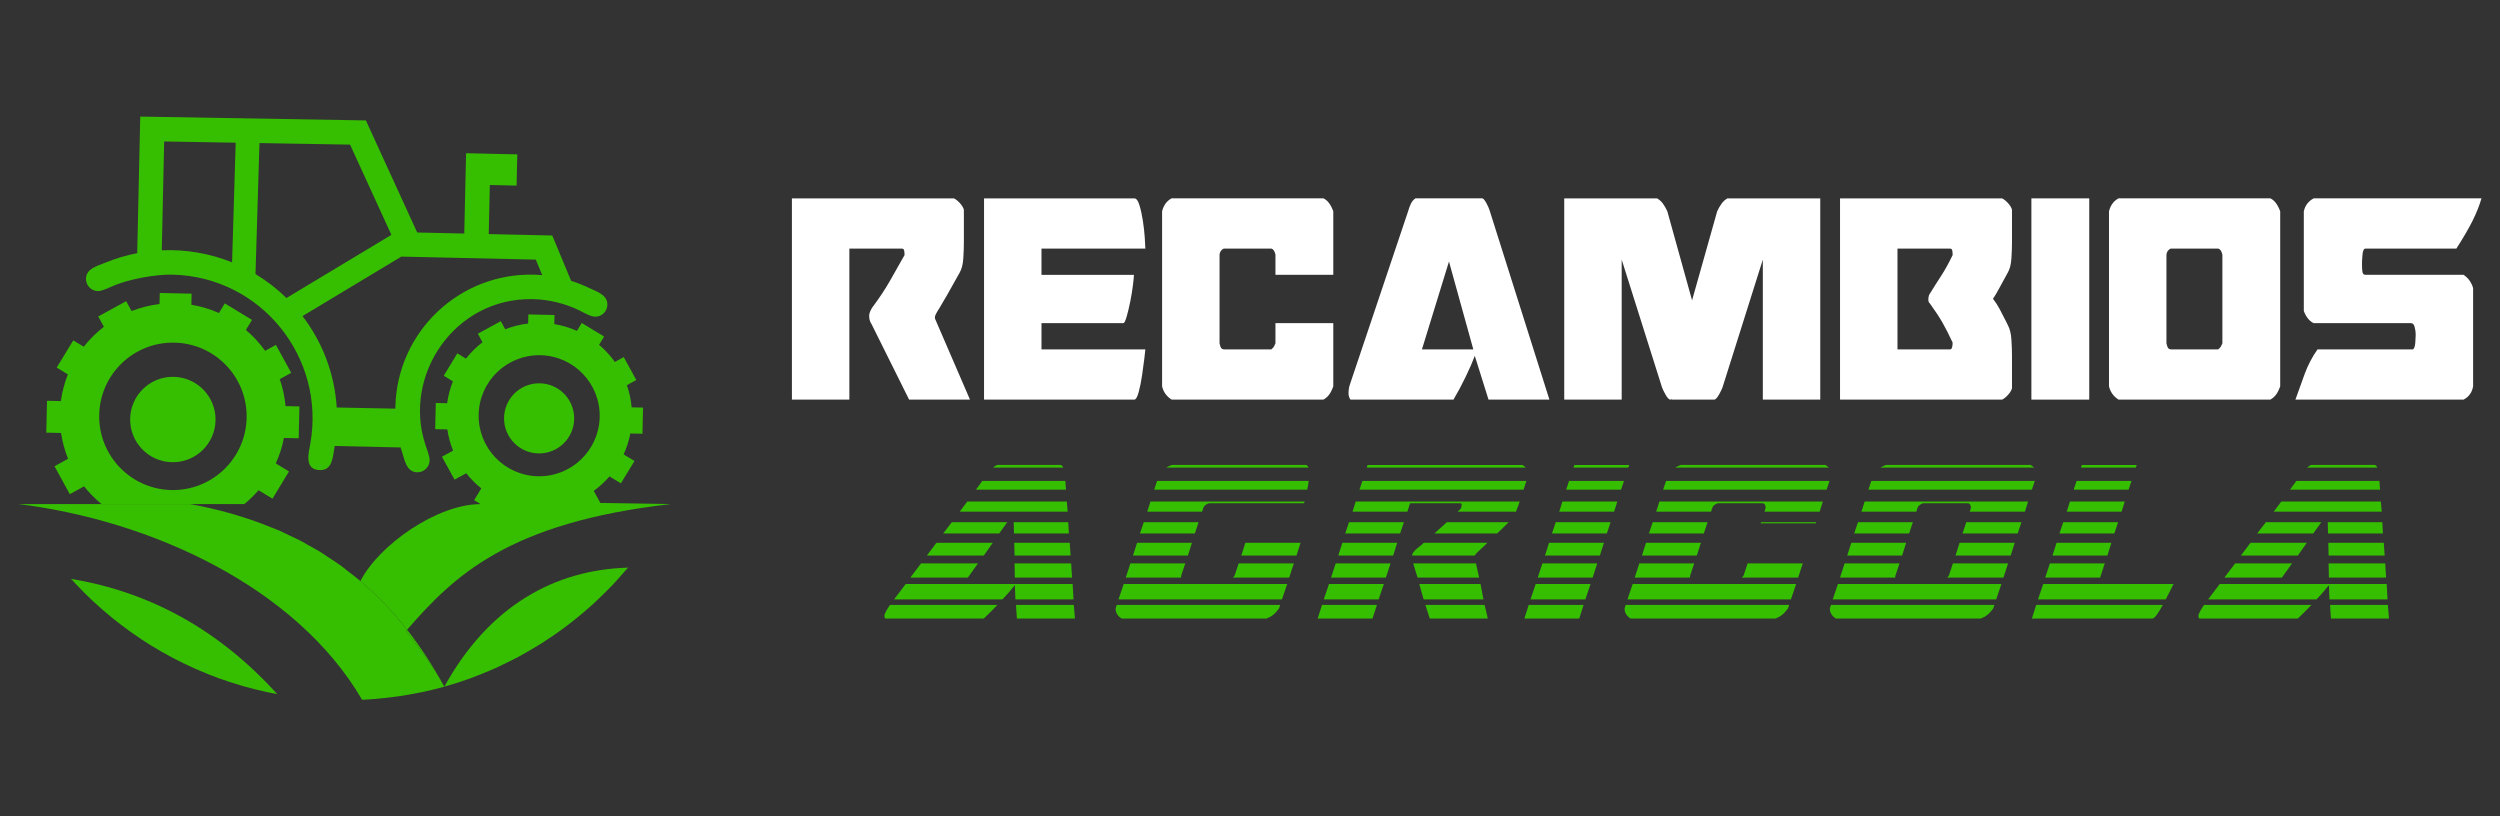 <?xml version="1.0" encoding="utf-8"?>
<!-- Generator: Adobe Illustrator 16.0.0, SVG Export Plug-In . SVG Version: 6.00 Build 0)  -->
<!DOCTYPE svg PUBLIC "-//W3C//DTD SVG 1.1//EN" "http://www.w3.org/Graphics/SVG/1.1/DTD/svg11.dtd">
<svg version="1.1" id="Layer_1" xmlns="http://www.w3.org/2000/svg" xmlns:xlink="http://www.w3.org/1999/xlink" x="0px" y="0px"
	 width="276.333px" height="90.25px" viewBox="-66.283 -24.25 276.333 90.25" enable-background="new -66.283 -24.25 276.333 90.25"
	 xml:space="preserve">
<rect x="-66.283" y="-24.25" width="276.333" height="90.25" fill="#333333" stroke="none"/>
<g>
	<g>
		<g>
			<path fill="#FFFFFF" d="M21.25-2.324h17.914c0.224,0.113,0.448,0.295,0.673,0.547c0.224,0.253,0.363,0.491,0.42,0.714v3.532
				c0,0.562-0.02,1.173-0.062,1.831c-0.042,0.659-0.175,1.185-0.4,1.575c-0.562,1.01-1.016,1.823-1.368,2.44
				c-0.35,0.617-0.629,1.093-0.839,1.43c-0.21,0.336-0.352,0.574-0.422,0.715c-0.07,0.141-0.104,0.225-0.104,0.252v0.252
				l3.869,8.957h-6.728l-4.121-8.284c-0.141-0.224-0.225-0.413-0.253-0.567c-0.027-0.153-0.04-0.301-0.04-0.442
				c0-0.223,0.11-0.518,0.335-0.882c0.758-1.01,1.409-1.99,1.956-2.944c0.546-0.952,1.086-1.905,1.618-2.859
				c0-0.196-0.014-0.364-0.042-0.504c-0.028-0.141-0.113-0.211-0.252-0.211H27.6v16.694h-6.35V-2.324z"/>
			<path fill="#FFFFFF" d="M42.486,19.921V-2.324h16.61c0.225,0,0.413,0.251,0.568,0.757c0.154,0.504,0.281,1.08,0.379,1.724
				c0.1,0.646,0.169,1.271,0.209,1.872c0.042,0.604,0.063,1.002,0.063,1.198h-11.48v2.902h10.218c0,0.167-0.036,0.54-0.106,1.114
				c-0.067,0.574-0.167,1.178-0.292,1.807c-0.128,0.632-0.261,1.193-0.401,1.683c-0.139,0.491-0.265,0.737-0.376,0.737h-9.042v2.901
				h11.48c0,0.057-0.036,0.371-0.104,0.946c-0.07,0.574-0.155,1.206-0.254,1.891c-0.099,0.688-0.225,1.312-0.376,1.873
				c-0.155,0.561-0.317,0.84-0.486,0.84H42.486z"/>
			<path fill="#FFFFFF" d="M63.218,19.921c-0.561-0.363-0.913-0.854-1.051-1.472V-0.894c0.167-0.674,0.517-1.15,1.051-1.431h16.78
				c0.449,0.197,0.813,0.673,1.092,1.431v7.022h-6.393V3.899c-0.084-0.393-0.238-0.616-0.459-0.673h-5.26
				c-0.281,0.141-0.435,0.365-0.461,0.673v9.799c0.056,0.251,0.111,0.42,0.166,0.505c0.056,0.083,0.155,0.14,0.295,0.168h5.26
				c0.139-0.112,0.234-0.218,0.293-0.316c0.055-0.098,0.111-0.217,0.166-0.356V11.47h6.393v6.979
				c-0.141,0.394-0.293,0.702-0.463,0.926c-0.164,0.224-0.375,0.406-0.629,0.546H63.218z"/>
			<path fill="#FFFFFF" d="M82.773,19.248c0-0.393,0.057-0.742,0.17-1.051l6.43-19.134c0.059-0.224,0.148-0.476,0.277-0.756
				c0.125-0.281,0.299-0.49,0.523-0.632h7.361c0.084,0,0.168,0.057,0.248,0.169c0.086,0.111,0.17,0.246,0.254,0.398
				c0.086,0.154,0.152,0.302,0.211,0.441c0.055,0.141,0.098,0.252,0.125,0.337l6.605,20.899h-6.73l-1.516-4.836
				c-0.25,0.674-0.588,1.444-1.008,2.313c-0.418,0.869-0.869,1.71-1.346,2.522H83.023c-0.053,0-0.109-0.076-0.164-0.231
				C82.8,19.537,82.773,19.39,82.773,19.248z M90.888,14.371h5.68l-2.691-9.714L90.888,14.371z"/>
			<path fill="#FFFFFF" d="M128.568,19.921V4.446l-4.459,14.129c-0.027,0.084-0.076,0.198-0.146,0.337
				c-0.07,0.141-0.148,0.288-0.232,0.441c-0.084,0.154-0.176,0.288-0.271,0.4c-0.1,0.111-0.189,0.167-0.273,0.167h-4.668V19.88
				l-0.168,0.041c-0.084,0-0.178-0.056-0.275-0.167c-0.1-0.112-0.188-0.246-0.271-0.4c-0.086-0.153-0.162-0.301-0.232-0.441
				c-0.07-0.139-0.119-0.253-0.145-0.337l-4.461-14.129v15.475h-6.35V-2.324h10.262c0.252,0.142,0.469,0.337,0.652,0.588
				c0.182,0.253,0.344,0.535,0.482,0.843l2.734,9.84l2.775-9.84c0.139-0.308,0.301-0.59,0.484-0.843
				c0.18-0.251,0.398-0.446,0.652-0.588h10.258v22.245H128.568z"/>
			<path fill="#FFFFFF" d="M137.101-2.324h17.916c0.225,0.113,0.445,0.295,0.672,0.547c0.225,0.253,0.365,0.491,0.42,0.714v3.532
				c0,0.562-0.018,1.173-0.064,1.831c-0.039,0.659-0.172,1.185-0.398,1.575c-0.391,0.702-0.707,1.277-0.943,1.726
				c-0.238,0.448-0.471,0.841-0.695,1.177c0.25,0.309,0.498,0.688,0.738,1.136c0.234,0.449,0.482,0.925,0.736,1.431l0.164,0.336
				c0.227,0.42,0.359,0.96,0.398,1.619c0.047,0.658,0.064,1.269,0.064,1.829v3.531c-0.055,0.226-0.195,0.463-0.42,0.716
				c-0.227,0.253-0.447,0.435-0.672,0.546h-17.916V-2.324z M143.452,3.227v11.145h5.801c0.199,0,0.295-0.253,0.295-0.757
				c-0.391-0.842-0.764-1.569-1.111-2.188c-0.352-0.614-0.82-1.33-1.412-2.145c-0.107-0.083-0.164-0.223-0.164-0.419
				c0-0.085,0.004-0.161,0.018-0.232c0.016-0.069,0.039-0.16,0.063-0.273c0.479-0.784,0.92-1.485,1.326-2.102
				c0.404-0.617,0.834-1.389,1.281-2.313c0-0.196-0.014-0.364-0.041-0.504c-0.029-0.141-0.109-0.211-0.254-0.211H143.452z"/>
			<path fill="#FFFFFF" d="M158.253,19.921V-2.324h6.395v22.245H158.253z"/>
			<path fill="#FFFFFF" d="M167.884,19.921c-0.561-0.363-0.912-0.854-1.053-1.472V-0.894c0.17-0.674,0.52-1.15,1.053-1.431h16.779
				c0.445,0.197,0.811,0.673,1.092,1.431v19.343c-0.141,0.394-0.293,0.702-0.463,0.926c-0.168,0.224-0.379,0.406-0.629,0.546
				H167.884z M173.181,13.698c0.059,0.251,0.113,0.42,0.17,0.505c0.055,0.083,0.154,0.14,0.295,0.168h5.254
				c0.143-0.112,0.238-0.218,0.295-0.316c0.055-0.098,0.113-0.217,0.17-0.356V3.899c-0.086-0.393-0.24-0.616-0.465-0.673h-5.254
				c-0.281,0.141-0.436,0.365-0.465,0.673V13.698z"/>
			<path fill="#FFFFFF" d="M200.728,12.646c0-0.196-0.037-0.441-0.107-0.735c-0.07-0.295-0.201-0.441-0.398-0.441h-10.766
				c-0.477-0.226-0.842-0.673-1.092-1.347V-0.894c0.141-0.645,0.504-1.121,1.092-1.431h18.547c-0.229,0.786-0.557,1.612-0.988,2.48
				c-0.438,0.87-1.033,1.894-1.789,3.07h-10.051c-0.084,0-0.154,0.057-0.211,0.169c-0.055,0.111-0.092,0.252-0.104,0.419
				c-0.014,0.169-0.027,0.337-0.043,0.505c-0.016,0.169-0.02,0.296-0.02,0.379V5.12c0,0.195,0.012,0.413,0.041,0.65
				c0.027,0.238,0.141,0.358,0.336,0.358h10.85c0.533,0.364,0.883,0.855,1.053,1.472v10.849c-0.115,0.673-0.463,1.164-1.053,1.472
				h-18.588c0.338-0.952,0.68-1.905,1.031-2.859c0.35-0.952,0.82-1.85,1.408-2.69h10.557c0.141-0.112,0.223-0.352,0.252-0.716
				s0.043-0.631,0.043-0.799V12.646z"/>
		</g>
		<g>
			<path fill="#36BF00" d="M31.514,43.607c0.063-0.15,0.134-0.291,0.209-0.419c0.073-0.128,0.154-0.256,0.239-0.384l0.129-0.191
				h11.875c-0.493,0.514-0.996,1.015-1.509,1.506H31.611c-0.064,0-0.107-0.057-0.128-0.176
				C31.461,43.826,31.471,43.713,31.514,43.607z M45.891,40.431c-0.192,0.235-0.401,0.484-0.626,0.754
				c-0.225,0.268-0.476,0.54-0.754,0.819H32.541l1.285-1.701h18.452l0.097,1.701h-6.418L45.891,40.431z M34.338,39.595l1.188-1.571
				h6.29l-1.123,1.571H34.338z M36.167,37.156l1.059-1.412h6.226l-0.994,1.412H36.167z M37.965,34.719l0.963-1.251h6.129
				l-0.898,1.251H37.965z M39.794,32.309l0.835-1.12h11.006l0.097,1.12H39.794z M41.59,29.872l0.707-0.962h9.179l0.063,0.962H41.59z
				 M50.962,27.145c0.084,0,0.182,0.097,0.29,0.289h-7.766c0.063-0.043,0.128-0.091,0.192-0.146
				c0.063-0.053,0.149-0.101,0.257-0.144H50.962z M45.797,34.719l-0.033-1.251h6.033l0.065,1.251H45.797z M45.858,37.156
				l-0.031-1.412h6.13l0.096,1.412H45.858z M45.891,39.595l-0.033-1.571h6.259l0.096,1.571H45.891z M46.116,44.119l-0.097-1.506
				h6.387l0.128,1.506H46.116z"/>
			<path fill="#36BF00" d="M57.701,44.119c-0.449-0.274-0.674-0.652-0.674-1.121l0.128-0.385h18.068l-0.129,0.385
				c-0.213,0.3-0.428,0.535-0.641,0.706c-0.215,0.172-0.463,0.308-0.74,0.415H57.701z M57.346,42.004l0.578-1.701h18.071
				l-0.58,1.701H57.346z M64.279,39.372c0,0.04-0.005,0.08-0.015,0.11c-0.012,0.032-0.007,0.07,0.015,0.112h-6.127l0.512-1.571
				h6.064L64.279,39.372z M58.951,37.156l0.449-1.412h6.067l-0.45,1.412H58.951z M59.721,34.719l0.418-1.251h6.065l-0.417,1.251
				H59.721z M77.917,31.188l-0.061,0.19H67.328c-0.321,0.108-0.524,0.28-0.609,0.516l-0.128,0.414h-6.067l0.356-1.12H77.917z
				 M78.366,28.91c-0.018,0.171-0.041,0.332-0.061,0.48c-0.023,0.15-0.053,0.31-0.098,0.481H61.294l0.322-0.962H78.366z
				 M62.611,27.434c0.085-0.043,0.181-0.091,0.288-0.146c0.106-0.053,0.215-0.101,0.322-0.144h14.826
				c0.109,0,0.217,0.097,0.32,0.289H62.611z M69.991,39.595c0.108-0.108,0.171-0.183,0.192-0.223l0.449-1.349h6.101l-0.518,1.571
				H69.991z M70.923,37.156l0.45-1.412h6.098l-0.449,1.412H70.923z"/>
			<path fill="#36BF00" d="M85.427,44.119h-6.064l0.48-1.506h6.068L85.427,44.119z M80.038,42.004l0.578-1.701h6.063l-0.576,1.701
				H80.038z M80.839,39.595l0.516-1.571h6.063l-0.514,1.571H80.839z M81.642,37.156l0.449-1.412h6.064l-0.449,1.412H81.642z
				 M82.411,34.719l0.418-1.251h6.066l-0.42,1.251H82.411z M89.57,31.379l-0.289,0.93h-6.066l0.354-1.12H101.7
				c-0.066,0.19-0.137,0.384-0.211,0.578c-0.074,0.189-0.145,0.373-0.207,0.542h-6.451l0.387-0.383
				c0.041-0.213,0.063-0.344,0.063-0.384c0-0.11-0.053-0.163-0.162-0.163H89.57z M83.986,29.872l0.32-0.962h18.133l-0.322,0.962
				H83.986z M84.88,27.145h17.107c0.129,0.063,0.256,0.161,0.385,0.289H84.788L84.88,27.145z M90.372,36.354
				c0.127-0.105,0.256-0.206,0.385-0.304c0.127-0.097,0.244-0.198,0.352-0.306h7.027c-0.555,0.513-0.92,0.856-1.092,1.028
				s-0.266,0.277-0.287,0.317v0.066h-6.963l0.031-0.127C89.868,36.856,90.05,36.633,90.372,36.354z M90.404,39.595l-0.482-1.571
				h6.934l0.354,1.571H90.404z M91.075,42.004l-0.48-1.701h6.771l0.322,1.701H91.075z M91.751,44.119l-0.482-1.506h6.547
				l0.354,1.506H91.751z M92.263,34.719c0.238-0.215,0.467-0.424,0.691-0.625c0.225-0.203,0.455-0.413,0.691-0.626h6.832
				c-0.234,0.233-0.459,0.458-0.672,0.67c-0.215,0.216-0.416,0.409-0.611,0.581H92.263z"/>
			<path fill="#36BF00" d="M102.212,44.119l0.48-1.506h6.064l-0.482,1.506H102.212z M102.886,42.004l0.578-1.701h6.064l-0.578,1.701
				H102.886z M103.689,39.595l0.512-1.571h6.066l-0.514,1.571H103.689z M104.49,37.156l0.451-1.412h6.064l-0.449,1.412H104.49z
				 M105.263,34.719l0.414-1.251h6.066l-0.416,1.251H105.263z M106.064,32.309l0.352-1.12h6.066l-0.354,1.12H106.064z
				 M106.833,29.872l0.32-0.962h6.066l-0.322,0.962H106.833z M113.798,27.145l-0.098,0.289h-6.064l0.096-0.289H113.798z"/>
			<path fill="#36BF00" d="M129.972,44.119h-16.014c-0.451-0.274-0.674-0.652-0.674-1.121l0.127-0.385h18.068l-0.129,0.385
				c-0.215,0.3-0.428,0.535-0.643,0.706C130.495,43.876,130.249,44.012,129.972,44.119z M113.605,42.004l0.576-1.701h18.068
				l-0.578,1.701H113.605z M120.536,39.372c0,0.04-0.004,0.08-0.018,0.11c-0.01,0.032-0.004,0.07,0.018,0.112h-6.129l0.512-1.571
				h6.066L120.536,39.372z M115.208,37.156l0.449-1.412h6.066l-0.451,1.412H115.208z M115.98,34.719l0.416-1.251h6.066l-0.42,1.251
				H115.98z M128.749,32.309l0.129-0.414c0-0.3-0.094-0.471-0.287-0.516h-5.006c-0.322,0.108-0.523,0.28-0.611,0.516l-0.127,0.414
				h-6.066l0.354-1.12H135.2l-0.35,1.12H128.749z M117.55,29.872l0.324-0.962h18.064l-0.318,0.962H117.55z M118.866,27.434
				c0.084-0.043,0.182-0.091,0.291-0.146c0.105-0.053,0.213-0.101,0.32-0.144h16.014c0.148,0.107,0.275,0.202,0.385,0.289H118.866z
				 M126.249,39.595c0.104-0.108,0.17-0.183,0.193-0.223l0.447-1.349h6.096l-0.512,1.571H126.249z M134.431,33.596h-6.098
				l0.033-0.128h6.098L134.431,33.596z"/>
			<path fill="#36BF00" d="M136.646,44.119c-0.447-0.274-0.672-0.652-0.672-1.121l0.127-0.385h18.068l-0.129,0.385
				c-0.215,0.3-0.428,0.535-0.643,0.706c-0.211,0.172-0.463,0.308-0.736,0.415H136.646z M136.294,42.004l0.578-1.701h18.066
				l-0.578,1.701H136.294z M143.224,39.372c0,0.04-0.004,0.08-0.016,0.11c-0.012,0.032-0.004,0.07,0.016,0.112h-6.127l0.512-1.571
				h6.066L143.224,39.372z M137.9,37.156l0.447-1.412h6.066l-0.451,1.412H137.9z M138.667,34.719l0.418-1.251h6.066l-0.416,1.251
				H138.667z M145.663,31.895l-0.127,0.414h-6.068l0.355-1.12h18.066l-0.352,1.12h-6.096l0.127-0.414c0-0.3-0.098-0.471-0.291-0.516
				h-5.006C145.954,31.487,145.747,31.659,145.663,31.895z M140.24,29.872l0.32-0.962h18.07l-0.322,0.962H140.24z M158.179,27.145
				c0.148,0.107,0.279,0.202,0.387,0.289h-17.008c0.084-0.043,0.18-0.091,0.287-0.146c0.109-0.053,0.215-0.101,0.32-0.144H158.179z
				 M148.937,39.595c0.109-0.108,0.172-0.183,0.195-0.223l0.447-1.349h6.096l-0.514,1.571H148.937z M149.868,37.156l0.449-1.412h6.1
				l-0.451,1.412H149.868z M150.638,34.719l0.42-1.251h6.096l-0.42,1.251H150.638z"/>
			<path fill="#36BF00" d="M158.308,44.119l0.48-1.506h13.992c-0.236,0.427-0.453,0.785-0.658,1.072
				c-0.203,0.29-0.369,0.434-0.498,0.434H158.308z M173.968,40.303c-0.105,0.212-0.236,0.471-0.387,0.768
				c-0.146,0.302-0.311,0.611-0.48,0.934h-14.119l0.578-1.701H173.968z M159.782,39.595l0.516-1.571h6.064l-0.512,1.571H159.782z
				 M160.587,37.156l0.447-1.412h6.066l-0.447,1.412H160.587z M161.357,34.719l0.416-1.251h6.066l-0.418,1.251H161.357z
				 M162.159,32.309l0.352-1.12h6.066l-0.355,1.12H162.159z M162.929,29.872l0.322-0.962h6.064l-0.32,0.962H162.929z
				 M169.892,27.145l-0.096,0.289h-6.063l0.094-0.289H169.892z"/>
			<path fill="#36BF00" d="M176.759,43.607c0.066-0.15,0.135-0.291,0.211-0.419c0.074-0.128,0.154-0.256,0.238-0.384l0.129-0.191
				h11.875c-0.492,0.514-0.996,1.015-1.508,1.506h-10.85c-0.063,0-0.104-0.057-0.127-0.176
				C176.708,43.826,176.716,43.713,176.759,43.607z M191.138,40.431c-0.193,0.235-0.402,0.484-0.627,0.754
				c-0.225,0.268-0.475,0.54-0.754,0.819h-11.971l1.285-1.701h18.453l0.096,1.701h-6.42L191.138,40.431z M179.585,39.595
				l1.188-1.571h6.289l-1.123,1.571H179.585z M181.413,37.156l1.061-1.412h6.223l-0.992,1.412H181.413z M183.21,34.719l0.963-1.251
				h6.127l-0.896,1.251H183.21z M185.038,32.309l0.836-1.12h11.006l0.098,1.12H185.038z M186.837,29.872l0.705-0.962h9.18
				l0.064,0.962H186.837z M196.206,27.145c0.088,0,0.184,0.097,0.289,0.289h-7.764c0.063-0.043,0.129-0.091,0.191-0.146
				c0.064-0.053,0.15-0.101,0.258-0.144H196.206z M191.042,34.719l-0.033-1.251h6.035l0.061,1.251H191.042z M191.105,37.156
				l-0.031-1.412h6.129l0.098,1.412H191.105z M191.138,39.595l-0.033-1.571h6.256l0.098,1.571H191.138z M191.363,44.119
				l-0.098-1.506h6.387l0.129,1.506H191.363z"/>
		</g>
	</g>
	<g>
		<path fill="none" d="M-39.022,21.951c0.1-4.5-3.466-8.229-7.965-8.328c-4.5-0.102-8.23,3.464-8.33,7.964s3.466,8.229,7.966,8.329
			C-42.852,30.017-39.123,26.449-39.022,21.951z M-47.282,26.839c-2.606-0.058-4.671-2.219-4.613-4.822
			c0.058-2.605,2.218-4.672,4.824-4.613s4.671,2.218,4.613,4.822C-42.516,24.831-44.676,26.901-47.282,26.839z"/>
		<path fill="none" d="M-6.836,28.393c3.694,0.083,6.757-2.845,6.839-6.541c0.083-3.695-2.845-6.756-6.541-6.839
			c-3.694-0.082-6.756,2.847-6.838,6.541C-13.459,25.246-10.531,28.309-6.836,28.393z M-6.607,18.119
			c2.14,0.046,3.836,1.818,3.788,3.96c-0.046,2.138-1.822,3.835-3.96,3.788c-2.14-0.049-3.836-1.822-3.788-3.962
			C-10.52,19.766-8.746,18.069-6.607,18.119z"/>
		<path fill="none" d="M-40.231-8.479l-7.905-0.136l-0.266,12.029c2.654-0.114,5.305,0.338,7.771,1.335L-40.231-8.479z"/>
		<path fill="none" d="M-23.021,1.71l-4.57-9.975l-10.013-0.17l-0.439,14.477c1.245,0.749,2.393,1.638,3.424,2.646L-23.021,1.71z"/>
		<path fill="none" d="M-29.065,20.795l6.481,0.125c0.001-0.068,0.001-0.136,0.004-0.203c0.183-8.251,7.021-14.79,15.273-14.606
			c0.322,0.007,0.642,0.024,0.962,0.054L-7.06,4.446l-14.86-0.332l-10.926,6.575C-30.67,13.531-29.3,17.013-29.065,20.795z"/>
		<path fill="#36BF00" d="M-51.549,45.799c-0.136-0.097-0.274-0.193-0.409-0.29C-51.823,45.605-51.685,45.702-51.549,45.799z"/>
		<path fill="#36BF00" d="M-46.985,48.57c-0.13-0.066-0.257-0.138-0.385-0.206C-47.242,48.433-47.115,48.504-46.985,48.57z"/>
		<path fill="#36BF00" d="M-39.291,51.622c-0.137-0.04-0.271-0.081-0.406-0.12C-39.561,51.541-39.427,51.582-39.291,51.622z"/>
		<path fill="#36BF00" d="M-42.035,50.744c-0.024-0.009-0.048-0.017-0.072-0.025C-42.084,50.728-42.059,50.735-42.035,50.744z"/>
		<path fill="#36BF00" d="M-44.4,49.799c-0.146-0.064-0.295-0.128-0.441-0.192C-44.695,49.671-44.547,49.734-44.4,49.799z"/>
		<path fill="#36BF00" d="M-49.365,47.228c-0.06-0.034-0.121-0.069-0.181-0.104C-49.486,47.158-49.425,47.193-49.365,47.228z"/>
		<path fill="#36BF00" d="M-53.835,44.08c-0.102-0.082-0.2-0.167-0.301-0.251C-54.035,43.913-53.937,43.998-53.835,44.08z"/>
		<path fill="#36BF00" d="M-55.849,42.336c-0.062-0.059-0.125-0.111-0.186-0.167C-55.974,42.225-55.911,42.277-55.849,42.336z"/>
		<path fill="#36BF00" d="M-57.742,40.468c-0.105-0.109-0.209-0.221-0.313-0.332C-57.951,40.247-57.847,40.358-57.742,40.468z"/>
		<path fill="#36BF00" d="M2.617,39.072c-0.432,0.497-0.867,0.993-1.321,1.47C1.75,40.065,2.185,39.569,2.617,39.072z"/>
		<path fill="#36BF00" d="M-1.669,43.336c-0.441,0.377-0.887,0.746-1.343,1.106C-2.556,44.082-2.11,43.713-1.669,43.336z"/>
		<path fill="#36BF00" d="M-3.961,45.164c-0.465,0.345-0.939,0.677-1.419,1.001C-4.9,45.841-4.426,45.509-3.961,45.164z"/>
		<path fill="#36BF00" d="M-6.368,46.819c-0.501,0.318-1.014,0.619-1.531,0.917C-7.382,47.438-6.869,47.138-6.368,46.819z"/>
		<path fill="#36BF00" d="M-55.464,7.927c0.477,0.011,1.349-0.436,1.81-0.628c1.709-0.705,4.558-1.233,6.412-1.193
			c9.879,0.221,16.96,9.225,15.257,18.689c-0.186,1.029-0.702,2.876,1.06,2.917c1.396,0.031,1.425-1.461,1.601-2.437
			c0.013-0.075,0.027-0.154,0.041-0.229l7.287,0.162c0.044,0.155,0.091,0.31,0.141,0.463c0.294,0.906,0.48,2.256,1.688,2.283
			c0.744,0.014,1.358-0.576,1.375-1.315c0.01-0.454-0.36-1.404-0.492-1.803c-2.474-7.613,3.248-16.217,11.917-16.022
			c1.724,0.04,3.517,0.467,5.07,1.222c0.425,0.207,1.267,0.708,1.777,0.718c0.741,0.02,1.357-0.571,1.373-1.313
			c0.025-1.109-1.168-1.449-1.968-1.838c-0.662-0.32-1.342-0.59-2.039-0.809L-5.24,1.781l-7.022-0.156l0.121-5.428l2.957,0.068
			l0.079-3.452l-5.662-0.128l-0.076,3.452l-0.123,5.427l-5.202-0.115l-5.672-12.389c-8.324-0.14-16.624-0.282-24.942-0.424
			l-0.333,15.096c-1.22,0.235-2.417,0.59-3.572,1.069c-0.832,0.344-2.066,0.628-2.091,1.751
			C-56.795,7.295-56.206,7.909-55.464,7.927z M-7.06,4.446l0.715,1.718c-0.32-0.029-0.64-0.047-0.962-0.054
			c-8.251-0.184-15.09,6.355-15.273,14.606c-0.003,0.067-0.003,0.135-0.004,0.203l-6.481-0.125
			c-0.234-3.782-1.605-7.264-3.781-10.105l10.926-6.575L-7.06,4.446z M-37.603-8.435l10.013,0.17l4.57,9.975l-11.598,6.979
			c-1.031-1.009-2.179-1.897-3.424-2.646L-37.603-8.435z M-48.136-8.614l7.905,0.136l-0.4,13.229
			c-2.465-0.997-5.117-1.449-7.771-1.335L-48.136-8.614z"/>
		<path fill="#36BF00" d="M0.508,41.326c-0.424,0.42-0.852,0.836-1.293,1.239C-0.344,42.162,0.083,41.746,0.508,41.326z"/>
		<path fill="#36BF00" d="M-8.887,48.298c-0.562,0.304-1.136,0.582-1.713,0.859C-10.024,48.88-9.449,48.602-8.887,48.298z"/>
		<path fill="#36BF00" d="M-36.487,52.305c-0.135-0.028-0.271-0.057-0.407-0.085C-36.758,52.248-36.622,52.276-36.487,52.305z"/>
		<path fill="#36BF00" d="M-24.798,53.005c-0.282,0.022-0.563,0.045-0.847,0.063C-25.361,53.05-25.08,53.027-24.798,53.005z"/>
		<path fill="#36BF00" d="M-22.119,52.699c-0.272,0.041-0.548,0.074-0.822,0.108C-22.667,52.773-22.391,52.74-22.119,52.699z"/>
		<path fill="#36BF00" d="M-14.244,50.711c-0.917,0.334-1.852,0.632-2.799,0.899C-16.096,51.343-15.162,51.045-14.244,50.711z"/>
		<path fill="#36BF00" d="M-11.515,49.598c-0.733,0.328-1.483,0.63-2.239,0.918C-12.998,50.228-12.249,49.926-11.515,49.598z"/>
		<path fill="#36BF00" d="M-19.543,52.236c-0.173,0.038-0.35,0.064-0.524,0.099C-19.893,52.301-19.717,52.274-19.543,52.236z"/>
		<path fill="#36BF00" d="M-33.091,35.507c-0.417-0.214-0.843-0.402-1.265-0.603C-33.934,35.104-33.508,35.293-33.091,35.507z"/>
		<path fill="#36BF00" d="M-35.436,34.39c-0.279-0.121-0.564-0.22-0.843-0.334C-36,34.17-35.715,34.269-35.436,34.39z"/>
		<path fill="#36BF00" d="M-47.072,17.403c-2.606-0.059-4.766,2.008-4.824,4.613c-0.058,2.604,2.007,4.765,4.613,4.822
			c2.607,0.063,4.766-2.008,4.824-4.613C-42.401,19.621-44.466,17.462-47.072,17.403z"/>
		<path fill="#36BF00" d="M-30.805,36.804c-0.482-0.296-0.975-0.56-1.465-0.83C-31.78,36.244-31.287,36.508-30.805,36.804z"/>
		<path fill="#36BF00" d="M-28.586,38.289c-0.508-0.366-1.028-0.698-1.547-1.036C-29.615,37.591-29.094,37.923-28.586,38.289z"/>
		<circle fill="#36BF00" cx="-6.693" cy="21.993" r="3.875"/>
		<path fill="#36BF00" d="M-26.445,39.975c-0.434-0.37-0.881-0.7-1.325-1.043c0.446,0.346,0.896,0.678,1.333,1.049
			c1.813,1.542,3.539,3.325,5.151,5.376c5.163-5.942,11.203-11.851,29.148-13.889l-7.783-0.123l-0.733-1.338
			c0.639-0.463,1.222-1,1.738-1.598l1.263,0.767l1.502-2.471l-1.2-0.729c0.332-0.729,0.585-1.505,0.742-2.312l1.339,0.028
			l0.064-2.89l-1.259-0.028c-0.075-0.85-0.255-1.671-0.526-2.451l1.041-0.568L2.66,15.219l-0.98,0.539
			c-0.5-0.704-1.088-1.341-1.743-1.894l0.553-0.915l-2.47-1.499l-0.531,0.873c-0.787-0.351-1.626-0.605-2.504-0.748l0.023-1.005
			l-2.89-0.064l-0.021,1.005c-0.884,0.104-1.735,0.321-2.536,0.636l-0.49-0.897l-2.537,1.389l0.514,0.938
			c-0.68,0.524-1.294,1.133-1.826,1.813l-0.956-0.58l-1.5,2.471l1.013,0.617c-0.304,0.765-0.522,1.577-0.636,2.424l-1.256-0.029
			l-0.066,2.891l1.34,0.029c0.121,0.816,0.337,1.604,0.638,2.346l-1.231,0.674l1.39,2.535l1.295-0.71
			c0.488,0.622,1.049,1.181,1.664,1.674l-0.792,1.305l0.715,0.435C-17.933,31.468-24.384,35.953-26.445,39.975z M-13.376,21.554
			c0.082-3.694,3.144-6.623,6.838-6.541c3.696,0.083,6.624,3.144,6.541,6.839c-0.082,3.696-3.145,6.624-6.839,6.541
			C-10.531,28.309-13.459,25.246-13.376,21.554z"/>
		<path fill="#36BF00" d="M-39.281,31.468c0.569-0.463,1.097-0.975,1.577-1.532l1.539,0.935l1.827-3.009l-1.462-0.889
			c0.407-0.886,0.712-1.83,0.902-2.815l1.631,0.036l0.079-3.521l-1.531-0.034c-0.094-1.036-0.312-2.036-0.643-2.982l1.268-0.696
			l-1.691-3.088l-1.194,0.655c-0.608-0.855-1.322-1.63-2.123-2.305l0.675-1.112l-3.008-1.829l-0.647,1.066
			c-0.958-0.428-1.98-0.737-3.049-0.911l0.028-1.226l-3.52-0.079l-0.028,1.224c-1.077,0.128-2.111,0.394-3.088,0.775l-0.599-1.091
			l-3.087,1.69l0.625,1.14c-0.83,0.64-1.578,1.381-2.223,2.206l-1.163-0.703l-1.828,3.008l1.235,0.751
			c-0.373,0.933-0.636,1.922-0.775,2.95l-1.532-0.033l-0.078,3.521l1.631,0.038c0.146,0.99,0.41,1.947,0.776,2.854l-1.5,0.822
			l1.691,3.087l1.579-0.865c0.568,0.721,1.218,1.382,1.931,1.962h9.792H-39.281z M-55.317,21.587c0.1-4.5,3.83-8.065,8.33-7.964
			c4.499,0.1,8.065,3.828,7.965,8.328c-0.101,4.498-3.831,8.065-8.329,7.965C-51.85,29.815-55.417,26.087-55.317,21.587z"/>
		<path fill="#FFFFFF" d="M3.139,38.494c0.036-0.046,0.07-0.091,0.106-0.135c-0.038,0.046-0.081,0.089-0.118,0.135
			C3.131,38.494,3.135,38.494,3.139,38.494z"/>
		<polygon fill="#FFFFFF" points="-17.178,51.646 -17.174,51.654 -17.166,51.643 		"/>
		<path fill="#36BF00" d="M-22.941,52.808c-0.616,0.079-1.233,0.146-1.857,0.197C-24.175,52.953-23.557,52.887-22.941,52.808z"/>
		<path fill="#36BF00" d="M-26.251,53.113c0.204-0.01,0.404-0.032,0.606-0.045c-0.205,0.013-0.415,0.013-0.623,0.021
			C-26.262,53.098-26.256,53.105-26.251,53.113z"/>
		<path fill="#36BF00" d="M-20.068,52.335c-0.678,0.139-1.361,0.261-2.051,0.364C-21.429,52.596-20.746,52.474-20.068,52.335z"/>
		<path fill="#36BF00" d="M-19.543,52.236c0.799-0.173,1.589-0.365,2.37-0.582c-0.001-0.004-0.003-0.006-0.004-0.008
			C-17.958,51.863-18.745,52.063-19.543,52.236z"/>
		<path fill="#36BF00" d="M-21.411,45.501c0.042-0.048,0.083-0.097,0.125-0.145c-1.613-2.051-3.338-3.834-5.151-5.376
			c-0.437-0.371-0.887-0.703-1.333-1.049c-0.273-0.21-0.54-0.439-0.816-0.643c-0.508-0.366-1.028-0.698-1.547-1.036
			c-0.225-0.146-0.444-0.309-0.671-0.449c-0.482-0.296-0.975-0.56-1.465-0.83c-0.274-0.153-0.544-0.322-0.821-0.467
			c-0.417-0.214-0.843-0.402-1.265-0.603c-0.36-0.169-0.715-0.355-1.08-0.515c-0.279-0.121-0.564-0.22-0.843-0.334
			c-2.907-1.186-5.917-2.029-8.986-2.588h-9.792h-9.178c14.553,1.799,30.639,9.083,37.968,21.621
			c0.208-0.008,0.417-0.008,0.623-0.021c0.284-0.019,0.564-0.041,0.847-0.063c0.624-0.052,1.241-0.118,1.857-0.197
			c0.274-0.034,0.55-0.067,0.822-0.108c0.69-0.104,1.373-0.226,2.051-0.364c0.174-0.034,0.351-0.061,0.524-0.099
			c0.798-0.173,1.585-0.373,2.365-0.59C-18.443,49.315-19.948,47.364-21.411,45.501z"/>
		<polygon fill="#36BF00" points="-17.178,51.646 -17.174,51.654 -17.178,51.646 		"/>
		<path fill="#36BF00" d="M-21.286,45.356c-0.042,0.048-0.083,0.097-0.125,0.145c1.463,1.863,2.968,3.814,4.233,6.146l0,0
			c-1.264-2.333-2.637-4.419-4.099-6.278C-21.28,45.364-21.283,45.36-21.286,45.356z"/>
		<path fill="#36BF00" d="M-58.433,39.734c0.124,0.137,0.253,0.267,0.378,0.401c-0.12-0.128-0.23-0.265-0.348-0.395
			C-58.413,39.739-58.423,39.737-58.433,39.734z"/>
		<path fill="#36BF00" d="M-36.487,52.305c0.288,0.058,0.574,0.124,0.863,0.177c-0.01-0.01-0.019-0.02-0.028-0.03
			C-35.929,52.399-36.211,52.36-36.487,52.305z"/>
		<path fill="#36BF00" d="M-36.893,52.22c-0.808-0.175-1.608-0.376-2.397-0.598C-38.502,51.844-37.701,52.045-36.893,52.22z"/>
		<path fill="#36BF00" d="M-47.37,48.364c-0.676-0.362-1.343-0.738-1.995-1.137C-48.712,47.626-48.046,48.002-47.37,48.364z"/>
		<path fill="#36BF00" d="M-51.958,45.509c-0.64-0.458-1.267-0.936-1.877-1.429C-53.224,44.573-52.598,45.051-51.958,45.509z"/>
		<path fill="#36BF00" d="M-49.546,47.123c-0.683-0.421-1.347-0.867-2.003-1.324C-50.893,46.256-50.229,46.702-49.546,47.123z"/>
		<path fill="#36BF00" d="M-54.136,43.829c-0.585-0.481-1.157-0.979-1.713-1.493C-55.293,42.851-54.721,43.348-54.136,43.829z"/>
		<path fill="#36BF00" d="M-56.035,42.169c-0.587-0.55-1.154-1.119-1.707-1.701C-57.189,41.05-56.622,41.619-56.035,42.169z"/>
		<path fill="#36BF00" d="M-44.841,49.606c-0.727-0.326-1.442-0.671-2.144-1.036C-46.283,48.936-45.568,49.28-44.841,49.606z"/>
		<path fill="#36BF00" d="M-39.697,51.502c-0.788-0.231-1.571-0.481-2.338-0.758C-41.268,51.021-40.485,51.271-39.697,51.502z"/>
		<path fill="#36BF00" d="M-42.108,50.719c-0.777-0.282-1.54-0.594-2.292-0.92C-43.647,50.125-42.885,50.437-42.108,50.719z"/>
		<path fill="#36BF00" d="M-58.403,39.741c0.118,0.13,0.229,0.267,0.348,0.395c0.104,0.111,0.208,0.223,0.313,0.332
			c0.553,0.582,1.12,1.151,1.707,1.701c0.061,0.056,0.124,0.108,0.186,0.167c0.556,0.515,1.128,1.012,1.713,1.493
			c0.101,0.084,0.199,0.169,0.301,0.251c0.611,0.493,1.237,0.971,1.877,1.429c0.135,0.097,0.272,0.193,0.409,0.29
			c0.656,0.457,1.32,0.903,2.003,1.324c0.061,0.035,0.121,0.07,0.181,0.104c0.652,0.398,1.319,0.774,1.995,1.137
			c0.128,0.068,0.255,0.14,0.385,0.206c0.702,0.365,1.417,0.71,2.144,1.036c0.146,0.064,0.294,0.128,0.441,0.192
			c0.753,0.326,1.515,0.638,2.292,0.92c0.024,0.009,0.048,0.017,0.072,0.025c0.768,0.276,1.55,0.526,2.338,0.758
			c0.136,0.039,0.27,0.08,0.406,0.12c0.789,0.222,1.589,0.423,2.397,0.598c0.135,0.028,0.271,0.057,0.407,0.085
			c0.275,0.056,0.557,0.095,0.835,0.146C-42.02,45.442-49.605,41.205-58.403,39.741z"/>
		<path fill="#36BF00" d="M-0.786,42.565c-0.29,0.262-0.587,0.516-0.883,0.771C-1.373,43.081-1.076,42.827-0.786,42.565z"/>
		<path fill="#36BF00" d="M-17.174,51.654c0.044-0.012,0.087-0.028,0.13-0.044c-0.041,0.014-0.083,0.021-0.123,0.032
			C-17.169,51.646-17.172,51.65-17.174,51.654z"/>
		<path fill="#36BF00" d="M-3.012,44.442c-0.312,0.245-0.628,0.484-0.949,0.722C-3.64,44.927-3.325,44.688-3.012,44.442z"/>
		<path fill="#36BF00" d="M1.296,40.542c-0.257,0.267-0.525,0.522-0.789,0.784C0.772,41.064,1.039,40.809,1.296,40.542z"/>
		<path fill="#36BF00" d="M3.127,38.494c-0.166,0.198-0.341,0.385-0.509,0.578c0.17-0.196,0.354-0.38,0.521-0.578
			C3.135,38.494,3.131,38.494,3.127,38.494z"/>
		<path fill="#36BF00" d="M-10.601,49.157c-0.305,0.146-0.604,0.303-0.915,0.44C-11.205,49.46-10.906,49.303-10.601,49.157z"/>
		<path fill="#36BF00" d="M-7.899,47.736c-0.328,0.188-0.654,0.382-0.989,0.562C-8.552,48.118-8.228,47.924-7.899,47.736z"/>
		<path fill="#36BF00" d="M-5.38,46.165c-0.327,0.222-0.654,0.442-0.988,0.654C-6.034,46.607-5.707,46.387-5.38,46.165z"/>
		<path fill="#36BF00" d="M-13.754,50.516c-0.165,0.061-0.324,0.135-0.49,0.195C-14.078,50.65-13.919,50.576-13.754,50.516z"/>
		<path fill="#36BF00" d="M-17.166,51.643c0.041-0.011,0.083-0.019,0.123-0.032c0.947-0.268,1.881-0.565,2.799-0.899
			c0.167-0.061,0.325-0.135,0.49-0.195c0.756-0.288,1.505-0.59,2.239-0.918c0.31-0.138,0.609-0.295,0.915-0.44
			c0.577-0.277,1.152-0.556,1.713-0.859c0.335-0.18,0.661-0.374,0.989-0.562c0.517-0.298,1.029-0.599,1.531-0.917
			c0.333-0.212,0.661-0.433,0.988-0.654c0.48-0.324,0.954-0.656,1.419-1.001c0.32-0.237,0.637-0.477,0.949-0.722
			c0.456-0.36,0.902-0.729,1.343-1.106c0.296-0.255,0.593-0.509,0.883-0.771c0.442-0.403,0.869-0.819,1.293-1.239
			c0.263-0.262,0.532-0.518,0.789-0.784c0.454-0.477,0.89-0.973,1.321-1.47c0.168-0.193,0.343-0.38,0.509-0.578
			C-4.915,38.72-12.215,42.674-17.166,51.643z"/>
		<path fill="#FFFFFF" d="M-36.279,34.056c-2.907-1.186-5.917-2.029-8.986-2.588C-42.197,32.026-39.186,32.87-36.279,34.056z"/>
		<path fill="#FFFFFF" d="M-34.356,34.904c-0.36-0.169-0.715-0.355-1.08-0.515C-35.072,34.549-34.717,34.735-34.356,34.904z"/>
		<path fill="#FFFFFF" d="M-27.77,38.932c-0.273-0.21-0.54-0.441-0.816-0.643C-28.31,38.492-28.043,38.722-27.77,38.932z"/>
		<path fill="#FFFFFF" d="M-32.27,35.974c-0.274-0.153-0.544-0.322-0.821-0.467C-32.814,35.651-32.545,35.82-32.27,35.974z"/>
		<path fill="#FFFFFF" d="M-30.134,37.253c-0.225-0.146-0.444-0.309-0.671-0.449C-30.577,36.944-30.359,37.107-30.134,37.253z"/>
	</g>
</g>
</svg>
